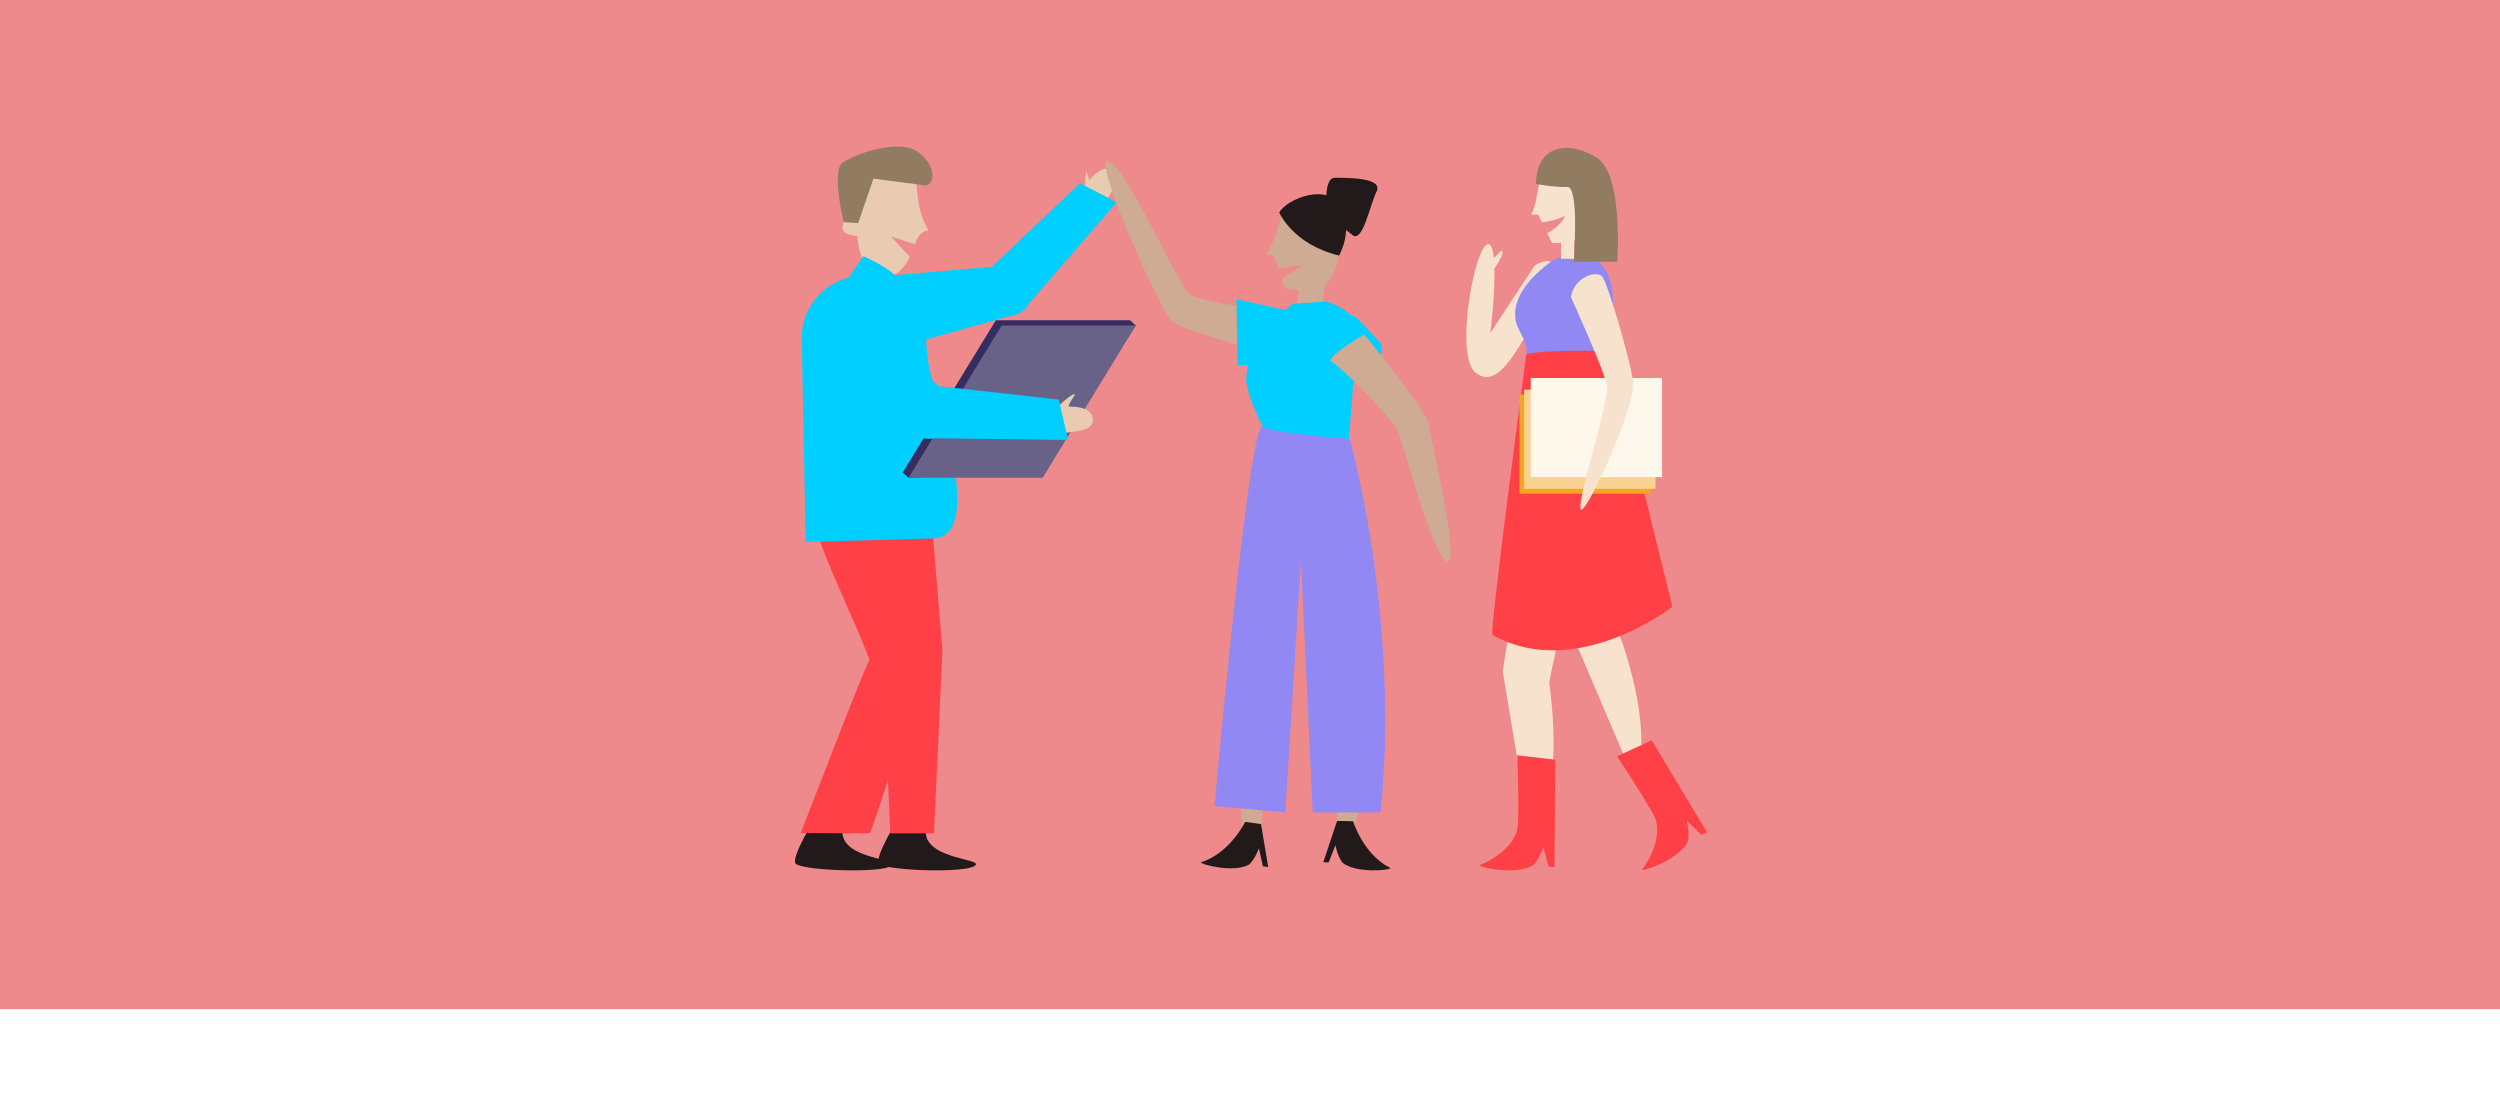 <?xml version="1.0" encoding="UTF-8"?>
<svg xmlns="http://www.w3.org/2000/svg" id="Capa_1" viewBox="0 0 1090 476.88">
  <defs>
    <style>      .cls-1 {        fill: #686188;      }      .cls-2 {        fill: #ceab92;      }      .cls-3 {        fill: #ee898c;      }      .cls-4 {        fill: #ff4147;      }      .cls-5 {        fill: #9188f3;      }      .cls-6 {        fill: #fef7ec;      }      .cls-7 {        fill: #f6e2cd;      }      .cls-8 {        fill: #00cfff;      }      .cls-9 {        fill: #21191a;      }      .cls-10 {        fill: #917b61;      }      .cls-11 {        fill: #352c60;      }      .cls-12 {        fill: #f5a623;      }      .cls-13 {        fill: #e9cbb1;      }      .cls-14 {        fill: #fad393;      }    </style>
  </defs>
  <rect class="cls-3" width="1090" height="440"></rect>
  <g>
    <g>
      <path class="cls-13" d="M484.42,74.1c-3.02-1.66-6.98,1.24-9.45,4.49-.42-1.43-.82-2.73-1.08-3.39-.32-.84-.55.78-.69,2.9-.07.94-.14,2.61-.19,3.9t0,0c-.44,1.16-2.45,2.65-2.03,3.21h0s10.14,5.26,10.14,5.26c2.61-6.39,9.17-13.15,3.29-16.38Z"></path>
      <path class="cls-8" d="M486.89,88.19l-16.03-8.27-38.41,36.39-47.1,4.05c-5.29.45-9.15,5.7-8.64,11.71.52,6.01,3.85,21.44,9.14,20.99l55.47-15.57c3.16-.27,5.8-2.26,7.31-5.09l38.25-44.2Z"></path>
      <path class="cls-9" d="M391.97,356.35l12.5,2.28c-6.3,16.35,25.12,15.37,20.62,18.82-4.5,3.45-40.26,2.1-41.96-1.07-1.7-3.17,8.84-20.03,8.84-20.03Z"></path>
      <polygon class="cls-4" points="404.23 202.32 410.89 283.78 407.22 363.34 388.15 363.34 383.75 262.25 373.48 201.68 404.23 202.32"></polygon>
      <path class="cls-13" d="M388.44,103.12l10.53,3.38c.11-.33.22-.64.32-.94,1.75-5.08,5.53-5.13,5.53-5.13,0,0-1.97-2.87-3.45-8.04-1.49-5.16-1.91-14.49-1.91-14.49l-20.15-3.21s-4.57,20.39-6.19,20.61c-1.62.23-4.8-2.27-5.75,3.49-.66,4.01,6.37,4.07,6.37,4.07,0,0,1.43,17.84,10.87,18.08,6.21.16,9.84-4.36,12.1-8.91l-8.26-8.92Z"></path>
      <path class="cls-9" d="M355.63,356.35l12.5,2.28c-6.3,16.35,25.12,15.37,20.62,18.82-4.5,3.45-40.26,2.1-41.96-1.07-1.7-3.17,8.84-20.03,8.84-20.03Z"></path>
      <path class="cls-4" d="M356.31,232.59c-3.76-11.27-4.39-19.46,1.75-30.8,5.45-10.08,21.61-9.38,26.41.98,3.65,7.88,22.57,61.43,19.42,83.31l-2.23,13.32s-.28.64-.78,1.79c-.38,1.59-.9,2.83-1.59,3.67-4.97,11.49-15.45,46.66-19.91,58.31-.44.38-30.27,0-30.27,0,7.62-19.26,24.39-63.54,29.98-75.56-.83-2.05-1.56-3.98-2.22-5.62-5.88-14.59-15.59-34.53-20.56-49.41Z"></path>
      <path class="cls-8" d="M405.52,162.05c-1.02-4.84-1.71-9.72-1.71-14.7,0-14.99-12.15-27.14-27.14-27.14-14.99,0-27.14,12.15-27.14,27.14l1.77,88.93s54.9-1.5,55.49-1.51c23.52-.65.71-63.3-1.27-72.72Z"></path>
      <path class="cls-8" d="M376.45,111.71l-6.09,8.76,22.23,8.23s6.72-6.81-16.14-16.99Z"></path>
      <path class="cls-10" d="M403.19,80.8l-22.38-2.92-6.65,19.41-6.28-.45s-5.53-22.27-.56-25.88c4.97-3.61,24.96-11.15,33.49-4.26,8.52,6.88,5.96,14.56,2.39,14.1Z"></path>
      <polygon class="cls-11" points="452.1 206 396.12 208.29 393.6 206 434.19 139.63 492.68 139.63 495.2 141.92 452.1 206"></polygon>
      <polygon class="cls-1" points="454.61 208.29 396.12 208.29 436.71 141.92 495.2 141.92 454.61 208.29"></polygon>
      <path class="cls-13" d="M458.19,180.17s8.43-8.31,10.07-8.31-3.4,4.1-2.11,6.38.12,2.75.12,2.75l-8.08-.82Z"></path>
      <path class="cls-13" d="M461.4,189.37c6.67-1.79,16.01-.65,15.04-7.28-.87-5.94-14.56-5.77-15.38-2.74l.35,10.03Z"></path>
      <path class="cls-8" d="M465.68,191.81l-4.02-17.58-52.58-5.9-33.46-33.39c-3.76-3.75-10.26-3.32-14.52.95-4.26,4.27-13.91,16.77-10.15,20.52l47.66,32.36c2.24,2.24,5.47,2.98,8.61,2.31l58.45.74Z"></path>
    </g>
    <g>
      <path class="cls-2" d="M552.94,325.51c-1.41,3.49-3.38,42.42-3.38,42.42l-7.1-.9s-2.43-25.51-3.7-37.9l14.18-3.62Z"></path>
      <path class="cls-9" d="M542.89,358.35s-6.6,13.68-19.31,17.62c-.09.93,14.43,4.76,21.05.95,2.68-2.46,4.24-7.07,4.24-7.07l1.76,7.87,2.31.31-3.13-18.75-6.92-.93Z"></path>
      <path class="cls-2" d="M585.15,324.07l13.44,5.79c-3.18,12.04-9.57,36.86-9.57,36.86l-7.16-.22s4.14-38.77,3.29-42.43Z"></path>
      <path class="cls-9" d="M589.96,358.07s4.38,14.55,16.32,20.42c-.05.93-15,2.45-20.94-2.35-2.26-2.85-3.08-7.65-3.08-7.65l-2.97,7.5-2.33-.05,6.01-18.03,6.98.16Z"></path>
      <path class="cls-2" d="M560.34,155.69s-45.14-10.95-49.86-16.03c-4.71-5.08-31.57-64.53-28.17-69.29,7.75-1.48,31.29,55.19,36.86,58.26,5.57,3.07,39.49,8.26,43.35,7.31,3.86-.95-2.18,19.75-2.18,19.75Z"></path>
      <path class="cls-2" d="M566.46,122.54s-.06,14.98-5.27,17.1l14.59-1.03,2.51-18.7-11.82,2.62Z"></path>
      <path class="cls-2" d="M581.52,93.25c-5.4-1.27-18.24-5.82-22.27-.47,0,0-2.49,7.08-3.82,11.23-1.33,4.14-3.39,6.98-3.39,6.98l3.33.45,1.89,5.66,11.08-1.77-9.56,6.3,1.37,4.11s9.45,2.25,17.23-1.59c7.77-3.84,9.54-29.63,4.14-30.9Z"></path>
      <path class="cls-8" d="M578.41,131.44s11.13,3.58,12.47,9.4c1.33,5.82-3.57,59.91-3.57,59.91l-31.16-4.18s-14.34-24.48-12.7-33.19c1.64-8.71-.04-17.02,20.37-30.92l14.59-1.03Z"></path>
      <path class="cls-5" d="M588.58,191.3s-32.14-2.06-38.06-5.3c-5.92-3.24-21,165.47-21,165.47l30.87,2.73,6.82-109.6,5.16,109.6h29.46s9.88-70.72-13.25-162.9Z"></path>
      <path class="cls-8" d="M591.43,138.49l10.24,10.8c3.2,3.38-3.49,12.83-7.5,15.15l-12.81,7.44c-2.95,1.72-6.77,1.21-9.22-1.21l-9.93-9.86c-3.24-3.21-2.77-8.42.98-10.94l12.5-8.39c3.05-2.04,13.18-5.69,15.73-3.01Z"></path>
      <path class="cls-8" d="M561.06,135.29l-21.95-4.83.49,28.73,14.93-.23c4.94-.08,8.74-4.4,8.18-9.31l-1.65-14.36Z"></path>
      <path class="cls-9" d="M557.75,92.68s6,13.93,26.1,18.74c.07-.4,6.23-10.34.78-21.18-5.44-10.84-23.75-3.52-26.88,2.44Z"></path>
      <path class="cls-9" d="M579.04,95.62s-3.02-18.12,3.02-18.12,21.14,0,18.12,6.04c-3.02,6.04-6.04,22.65-10.57,18.88-4.53-3.78-10.57-6.8-10.57-6.8Z"></path>
      <path class="cls-2" d="M594.77,145.83s27.97,33.62,28.4,39.77c.43,6.15,13.57,58.27,7.94,59.47-6.93-3.53-19.26-51.85-21.63-57.15-2.37-5.3-25.3-28.53-28.88-30.14-3.59-1.62,14.17-11.95,14.17-11.95Z"></path>
    </g>
    <g>
      <path class="cls-7" d="M669.14,115.69l-22.72,34.68c.42,27.66,8.96-39.53,3.13-43.67-5.83-4.14-16.04,48.74-6.02,55.97,10.02,7.23,17.6-9.06,34.14-38.1,2.21-3.88,2.05-14.99-8.53-8.89Z"></path>
      <path class="cls-7" d="M678.8,219.29l4.17,51.38,30.2,70.83s9.7-21.56-9.1-70.27c-.92-.21-.71-43.22-.71-43.22l-24.55-8.72Z"></path>
      <path class="cls-7" d="M663.24,241.74l-8.06,50.92,12.65,75.95s14.51-18.67,7.72-70.44c-.85-.42,9.5-42.17,9.5-42.17l-21.8-14.26Z"></path>
      <path class="cls-7" d="M692.02,73.98c-5.02-.49-17.17-3.05-20.16,2.27,0,0-1.39,6.7-2.09,10.6-.7,3.9-2.21,6.72-2.21,6.72h3.06s1.62,3.3,1.62,3.3c1.93.06,8.19-1.45,9.74-2.74.86.29-2.3,5.02-7.39,7.53l2.08,4.25s8.81.89,15.36-3.52c6.55-4.41,5.02-27.91,0-28.4Z"></path>
      <path class="cls-5" d="M685.47,111.42c22.85-2.46,17.94,27.6,16.23,41.58-.82,6.72,6.11,39.59.04,42.44-3.87,1.82-10.2,1.81-14.51,1.6-3.42-.17-16.71,1.46-19.43-.97-3.49-3.11-3.3-31.54-2.68-35.87.47-3.32.92-7.4-.12-10.62-1.1-3.43-3.4-6.11-4.12-9.74-1.5-7.49,3.21-14.82,8.48-19.95,4.95-4.83,12.05-10.64,19.52-8.49"></path>
      <path class="cls-4" d="M701.7,153.03l27.46,111.54s-42.01,32.71-78.5,12.26c-1.27-1.32,14.77-122.26,14.77-122.26,0,0,2.29-2.18,36.27-1.53Z"></path>
      <path class="cls-10" d="M669.72,80.23s8.32,1.51,13.65,1.29c5.33-.22,2.77,32.61,2.77,32.61h18.98s2.78-37.74-8.74-45.21c-11.52-7.47-26.45-6.61-26.67,11.31Z"></path>
      <path class="cls-4" d="M661.5,329.31s.79,15.78.36,29.91c-.27,8.95-10.72,15.76-16.84,17.95-.06,1.04,16.27,4.61,23.45.05,2.86-2.87,4.37-8.06,4.37-8.06l2.34,8.67,2.58.23.34-46.81-16.6-1.94Z"></path>
      <path class="cls-4" d="M704.98,329.75s8.9,13.05,15.9,25.34c4.43,7.78-.93,19.04-5.02,24.1.49.91,16.29-4.55,20.04-12.18.95-3.94-.47-9.16-.47-9.16l6.51,6.18,2.32-1.15-24.11-40.13-15.18,7Z"></path>
      <rect class="cls-7" x="680.6" y="104.31" width="5.69" height="8.54"></rect>
      <path class="cls-7" d="M646.5,121.16s2.2-7.69,4.09-8.32,3.82-4.5,4.52-3.1-4.3,8.43-4.3,8.43l-4.3,2.99Z"></path>
      <rect class="cls-12" x="662.48" y="172.02" width="57.24" height="43.21"></rect>
      <rect class="cls-14" x="664.53" y="169.91" width="57.24" height="43.21"></rect>
      <rect class="cls-6" x="667.42" y="164.81" width="57.24" height="43.21"></rect>
      <path class="cls-7" d="M684.93,129.53s14.31,31.49,15.65,38.32c1.35,6.83-12.45,47.79-11.51,53.91.94,6.12,24.49-44.84,22.96-55.43-1.53-10.6-11.06-42.82-13.43-45.72-2.37-2.9-12.29.07-13.67,8.93Z"></path>
    </g>
  </g>
</svg>
